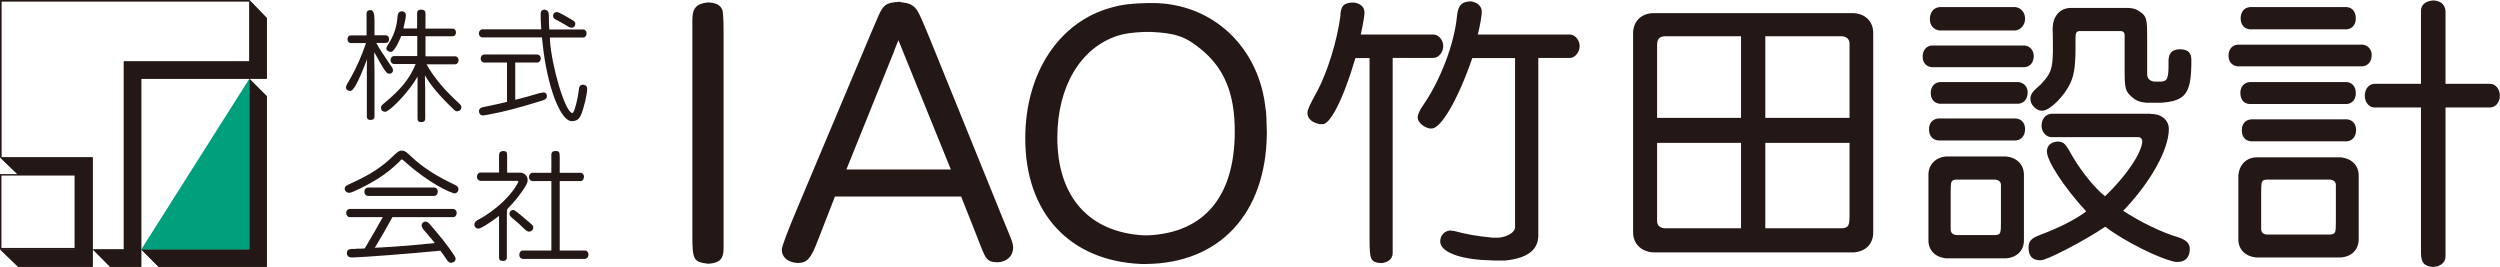 <?xml version="1.0" encoding="UTF-8"?>
<svg id="_レイヤー_2" data-name="レイヤー_2" xmlns="http://www.w3.org/2000/svg" viewBox="0 0 173.03 18.48">
  <defs>
    <style>
      .cls-1 {
        fill: #231815;
      }

      .cls-2 {
        fill: #00a07d;
      }
    </style>
  </defs>
  <g id="_要素" data-name="要素">
    <g>
      <g>
        <polygon class="cls-1" points="0 10.89 1.25 12.1 5.21 12.1 5.21 17.26 0 17.26 1.25 18.47 5.21 18.47 6.42 18.47 6.42 17.26 6.42 12.1 6.42 11.34 6.42 10.89 0 10.89"/>
        <path class="cls-1" d="M6.32,10.99v7.37H1.3l-1.05-1h5.06v-5.36H1.3l-1.05-1h6.07M6.42,10.89H0l1.25,1.2h3.96v5.16H0l1.25,1.2h5.16v-7.57h0Z"/>
      </g>
      <g>
        <polygon class="cls-1" points="17.26 0 17.26 4.25 8.57 4.25 8.57 4.58 8.57 5.45 8.57 17.26 6.42 17.26 7.62 18.47 9.78 18.47 9.78 17.26 9.78 17.26 9.78 5.45 17.26 5.45 18.47 5.45 18.47 4.25 18.47 1.25 17.26 0"/>
        <path class="cls-1" d="M17.36.25l1,1.05v4.06h-8.69v13.01h-2.01l-1-1h2.01V4.35h8.69V.25M17.26,0v4.25h-8.69v13.01h-2.15l1.2,1.2h2.15V5.45h8.69V1.25l-1.2-1.25h0Z"/>
      </g>
      <g>
        <polygon class="cls-1" points="18.47 17.26 18.47 9.65 18.47 6.66 17.26 5.45 17.26 9.65 17.26 17.26 12.99 17.26 11.79 17.26 9.78 17.26 10.98 18.47 18.47 18.47 18.47 17.26 18.47 17.26"/>
        <path class="cls-1" d="M17.36,5.7l1,1v10.66h0v1h-7.35l-1-1h7.34V5.7M17.26,5.45v11.81h-7.49l1.2,1.2h7.49v-1.2h0V6.66l-1.2-1.2h0Z"/>
      </g>
      <g>
        <polygon class="cls-1" points=".1 10.89 0 10.89 0 0 17.26 0 17.26 .1 .1 .1 .1 10.89"/>
        <path class="cls-1" d="M.02,10.88h.07V.09h17.16V.02H.02v10.86Z"/>
      </g>
      <path class="cls-1" d="M5.26,17.26H0v-5.21h5.26v5.21ZM.1,17.16h5.06v-5.01H.1v5.01Z"/>
      <polygon class="cls-2" points="17.26 5.45 17.26 17.26 9.78 17.26 17.26 5.45"/>
      <path class="cls-1" d="M25.67.7q.25.02.25.7v1.04h.78c.13,0,.23.11.23.26,0,.17-.09.27-.23.27h-.66c.18.34.48.79.95,1.49.17.23.21.29.21.41,0,.12-.09.22-.23.23h-.03c-.17.02-.3-.15-1.04-1.49v.32s.02,1.01.02,1.01v1.6s0,1.54,0,1.54c0,.13-.1.22-.25.22h-.04c-.16,0-.22-.07-.24-.21v-.02c0-.06,0-.11,0-.13,0-.06,0-.15,0-.32v-.43s0-.54,0-.54v-.5s0-.02,0-.02c0-.85,0-.91,0-1.01v-.54c0-.09,0-.27.02-.53v.03c-.61,1.62-.98,2.29-1.2,2.21-.18-.02-.27-.11-.27-.25q0-.11.34-.67c.4-.7.77-1.55,1.05-2.39h-1.05c-.14,0-.23-.12-.23-.27,0-.15.1-.26.23-.26h1.09V.93c0-.14.08-.22.24-.23h.04ZM29.2.67c.18.02.25.09.25.27v1.04h1.88c.13,0,.23.11.23.26,0,.16-.09.27-.23.27h-1.88v1.39h2.05c.13,0,.24.12.24.26,0,.16-.11.29-.24.29h-1.98c.42.76,1.07,1.58,1.9,2.37.51.47.51.48.51.61,0,.15-.1.26-.27.27h-.03c-.08,0-.12-.02-.2-.1-.98-.93-1.59-1.65-2.02-2.38,0,.6.02.91.02.91v1.06q0,.86,0,1.01v.03c0,.13-.09.22-.25.22h-.04c-.16,0-.22-.06-.24-.21v-.85c0-.12,0-.29,0-.5v-.54s0-.43,0-1.05c-.51.93-1.8,2.33-2.23,2.44-.21-.02-.3-.11-.3-.28,0-.12.05-.18.22-.32,1.16-.95,1.78-1.72,2.18-2.71h-1.5c-.12,0-.24-.12-.24-.26,0-.17.11-.29.24-.29h1.61v-1.39h-1.11c-.29.73-.58,1.15-.74,1.1-.17-.02-.29-.11-.29-.24q0-.09.22-.43c.33-.55.51-1.1.56-1.83.02-.19.11-.29.26-.31h.04c.18.02.27.11.27.27,0,.15-.03.34-.17.92h.95V.9c0-.14.08-.22.24-.23h.04Z"/>
      <path class="cls-1" d="M37.69.67c.26.04.31.15.3.61,0,.11,0,.42.03.76h2.35c.12,0,.23.12.23.26,0,.17-.11.3-.23.3h-2.31v.15c.12,1.86,1.05,5,1.54,5.07.05,0,.07-.02.09-.07.11-.16.31-1,.36-1.44.02-.31.08-.42.27-.45h.04c.19.02.28.12.28.29,0,.35-.22,1.3-.42,1.79-.12.28-.29.42-.56.44h-.05c-.73.09-1.6-1.99-1.98-4.73v-.02c-.04-.31-.07-.51-.12-1.04h-4.13c-.13,0-.24-.13-.24-.29,0-.13.12-.27.24-.27h4.08c-.03-.48-.04-.68-.04-1.06,0-.19.07-.27.25-.31h.04ZM37.19,3.77c.14.02.24.12.24.27,0,.16-.11.29-.24.29h-1.53v2.58c.43-.12.74-.2.87-.23.27-.08.53-.16.8-.23.12-.03.13-.03.25-.05h.03c.17,0,.24.1.24.27,0,.14-.11.23-.37.31-.03,0-.1.02-.21.06-1.32.41-2.4.69-3.3.86-.12.02-.18.03-.21.04q-.2.04-.32.05h-.04c-.16-.02-.25-.13-.25-.3,0-.12.07-.21.22-.26q.07-.02.61-.13c.4-.08.69-.15,1.11-.25v-2.72h-1.58c-.12,0-.24-.12-.24-.27,0-.17.09-.27.24-.29h3.66ZM38.55.83q.17.02,1.1.58c.12.07.17.15.17.24,0,.14-.09.25-.22.27h-.04c-.11-.02-.14-.02-.25-.09-.36-.22-.7-.41-.81-.46-.17-.08-.22-.15-.22-.27v-.02c0-.13.09-.22.24-.25h.04Z"/>
      <path class="cls-1" d="M27.67,11.16c-.56.54-.9.81-1.52,1.21-.66.42-1.78.98-1.98.98-.19-.02-.31-.13-.31-.29s.03-.18.52-.41c1.29-.59,2.05-1.09,2.84-1.86.31-.3.4-.36.59-.37.22.02.33.1.7.46.76.71,1.74,1.34,2.97,1.91.17.08.25.17.25.28v.02c0,.17-.12.29-.29.3-.91-.28-2.39-1.25-3.54-2.31-.03-.03-.04-.03-.08-.04-.02,0-.04,0-.04,0l-.12.12ZM31.37,14.46c.14.02.24.12.24.27,0,.17-.11.3-.24.3h-4.21l-.6,1.07-.62,1.05c1.69-.09,2.87-.19,4.15-.33-.19-.24-.32-.4-.39-.47-.12-.16-.26-.31-.39-.46-.09-.12-.13-.2-.13-.29,0-.14.1-.24.26-.27.13.02.19.05.32.2.13.15.27.31.39.46.61.7,1.41,1.8,1.38,1.88,0,.02,0,.04,0,.06,0,.13-.11.23-.29.26-.15,0-.2-.05-.32-.22-.02-.04-.1-.15-.22-.32-.03-.04-.12-.17-.22-.3-2.12.21-5.31.45-6.07.47h-.06c-.22,0-.34-.11-.34-.29,0-.21.08-.28.34-.3h.21c.08-.02.18-.02.31-.02.22,0,.24,0,.38-.02l.73-1.25.51-.91h-2.3c-.12,0-.23-.13-.23-.3,0-.14.1-.25.23-.27h7.17ZM30.07,12.98c.14.02.23.12.23.27,0,.17-.08.29-.23.31h-4.61c-.15-.02-.24-.12-.24-.29s.09-.27.24-.29h4.61Z"/>
      <path class="cls-1" d="M34.55,10.7c0-.16.1-.24.28-.25.25.02.27.05.27.46v1.04h.91c.27,0,.51.23.51.51,0,.23-.18.54-.73,1.25-.14.18-.52.61-.65.73q-.06.05-.06.29v3.11c0,.13-.09.22-.25.22h-.05c-.18-.02-.24-.07-.24-.25v-1.3c0-.24,0-.45,0-.5v-.02c0-.07,0-.12,0-1.05-.66.51-1.29.9-1.42.88h-.05c-.14-.02-.24-.13-.24-.26,0-.15.08-.26.3-.37,1.17-.61,2.38-1.77,2.75-2.62,0-.02-.03-.05-.08-.05h-2.55c-.14-.02-.24-.13-.24-.28,0-.17.11-.3.24-.3h1.29v-1.25ZM36.61,16.03c-.07,0-.14-.03-.21-.09-.1-.09-.27-.24-.48-.45-.2-.17-.33-.29-.36-.31-.23-.18-.3-.27-.3-.38,0-.15.1-.25.27-.27q.14.02,1.01.78c.34.29.37.32.37.44,0,.15-.12.27-.27.28h-.03ZM38.47,10.45c.24.02.27.07.27.47v1.04h1.45c.12,0,.23.12.23.26,0,.17-.1.31-.23.31h-1.45v4.81h1.75c.13,0,.24.12.24.27,0,.17-.09.29-.24.31h-4.31c-.15-.02-.24-.12-.24-.29s.11-.29.24-.29h1.98v-4.81h-1.31c-.12,0-.24-.12-.24-.27,0-.17.11-.3.24-.3h1.31v-1.26c0-.16.09-.24.27-.25h.02Z"/>
      <path class="cls-1" d="M49.08.17c.5.04.76.18.9.48q.1.24.1,1.52v15.02c0,.72-.26,1-1,1.06h-.1c-.96-.12-1.06-.28-1.06-1.86V1.37c0-.8.28-1.12,1.06-1.2h.1Z"/>
      <path class="cls-1" d="M62.33.15c.34.04.46.06.66.14.18.08.4.26.52.48.12.18.46.94,1.2,2.78l4.77,11.76c.58,1.4.64,1.54.64,1.84,0,.56-.42.96-1.04,1h-.14c-.58-.04-.7-.18-1.08-1.16-.18-.46-.74-1.9-1.34-3.39h-8.73l-1.2,3.08c-.46,1.2-.72,1.5-1.32,1.52h-.12c-.64-.06-1.04-.4-1.04-.92q0-.34,1.2-3.17l4.95-11.76.54-1.26c.34-.76.54-.9,1.38-.96h.16ZM61.91,3.48l-3.33,8.25h7.23l-3.63-8.95-.28.7Z"/>
      <path class="cls-1" d="M79.75.21c4.19,0,7.45,3.09,7.85,7.41l.02.04c.02.3.04.54.04.76l.02.8v.04c-.06,5.51-3.25,8.95-8.33,9.01h-.38c-4.97-.22-8.01-3.55-8.01-8.69,0-4.55,2.36-8.11,6.01-9.07.7-.2,1.42-.28,2.5-.3h.28ZM79.19,2.21c-.82.04-1.32.1-1.82.26-2.58.82-4.19,3.53-4.19,7.05,0,4.11,2.2,6.57,6.01,6.77h.26c3.91-.18,6.01-2.7,6.01-7.19,0-2.64-.72-4.39-2.38-5.73-1.04-.84-1.72-1.08-3.41-1.16h-.48Z"/>
      <path class="cls-1" d="M93.64.17c.5.04.8.3.8.7,0,.22-.12.92-.26,1.52h5.03c.36,0,.68.38.68.8s-.32.82-.68.82h-2.82v13.5c0,.4-.3.66-.8.7-.72-.06-.8-.2-.8-1.66V4.02h-.98c-.84,2.88-1.8,4.73-2.34,4.57h-.14c-.54-.12-.84-.38-.84-.78,0-.22.2-.64.68-1.5.72-1.36,1.38-3.51,1.6-5.19.02-.68.2-.88.74-.94h.14ZM101.78.09c.48.06.78.34.78.74,0,.22-.12.94-.28,1.56h6.37c.36,0,.68.38.68.8s-.32.82-.68.82h-2.18v12.28c0,1-.74,1.58-2.28,1.74h-.84c-.2-.02-.4-.02-.44-.02-1.96-.08-3.23-.6-3.23-1.3,0-.4.26-.7.66-.76l.32.04c.82.22,1.46.34,2.64.46h.46c.64-.08,1.1-.4,1.1-.72V4.02h-2.96c-.98,2.86-2.2,4.95-2.84,4.87h-.12c-.42-.08-.82-.44-.82-.76,0-.2.14-.5.36-.82,1.2-1.72,2.18-4.27,2.36-6.19.08-.72.28-.96.82-1.02h.12Z"/>
      <path class="cls-1" d="M128.29.91c.82.04,1.36.58,1.36,1.38v13.8c0,.8-.52,1.32-1.36,1.38h-13.88c-.82-.06-1.38-.6-1.38-1.38V2.29c0-.8.56-1.36,1.38-1.38h13.88ZM115.19,2.51c-.36.04-.5.2-.5.62v5.03h5.81V2.51h-5.31ZM114.69,9.89v5.41c0,.28.18.46.5.5h5.31v-5.91h-5.81ZM122.18,2.51v5.65h5.83V3.01c0-.28-.18-.46-.5-.5h-5.33ZM122.18,9.89v5.91h5.33c.42-.04.5-.18.5-.9v-5.01h-5.83Z"/>
      <path class="cls-1" d="M140.14,3.15c.36.04.62.34.62.72,0,.44-.24.74-.62.78h-6.45c-.38-.04-.62-.32-.62-.72,0-.44.24-.74.62-.78h6.45ZM138.82,10.83c.76.06,1.26.56,1.26,1.26v4.55c0,.7-.5,1.2-1.26,1.24h-4.11c-.74-.06-1.24-.54-1.24-1.24v-4.55c0-.7.52-1.22,1.24-1.26h4.11ZM139.54,8.2c.38.04.62.32.62.74s-.24.74-.62.78h-5.39c-.4-.04-.64-.32-.64-.78,0-.42.24-.7.64-.74h5.39ZM139.48.49c.4.04.68.38.68.8s-.28.78-.68.82h-5.23c-.42-.04-.68-.36-.68-.78,0-.48.26-.8.68-.84h5.23ZM139.7,5.68c.38.04.64.34.64.7,0,.46-.24.76-.64.8h-5.45c-.38-.04-.62-.32-.62-.74s.24-.72.62-.76h5.45ZM135.39,12.43c-.36.04-.38.08-.38.96v2.5c0,.22.14.34.38.38h2.72c.36-.04.38-.1.38-.96v-2.5c0-.22-.14-.34-.38-.38h-2.72ZM148.81,7.88l.28.02c.6.06,1.02.48,1.02,1.02,0,1.42-1.24,3.67-3.16,5.67,1.2.78,2.62,1.48,3.83,1.84.54.18.78.42.78.8,0,.56-.3.9-.84.9h-.12c-1.02-.16-3.57-1.42-4.89-2.44-1.44.98-4.15,2.38-4.47,2.32h-.14c-.46-.04-.7-.32-.7-.86,0-.46.18-.66.82-.9,1.38-.52,2.46-1.08,3.17-1.62-1.56-1.7-2.72-3.49-2.72-4.15,0-.38.26-.64.7-.68h.12c.38.06.44.1,1,1.1.64,1.08,1.6,2.22,2.2,2.68,1.42-1.32,2.58-3.04,2.58-3.81,0-.16-.12-.28-.28-.28h-6.01c-.36,0-.68-.36-.68-.78,0-.46.26-.8.68-.84h6.83ZM147.35.55c.34.02.54.1.76.26.46.32.5.48.5,1.84v2.5c0,.28.18.46.5.5h.44c.46-.02.54-.22.54-1.24-.04-.68.18-.96.72-1h.12c.52.02.74.26.74.74,0,2.3-.36,2.82-2.06,2.96h-1.06c-.44-.04-.72-.14-1-.4-.44-.38-.5-.58-.5-1.8v-2.5c0-.14-.08-.24-.24-.26h-2.9c-.22.04-.26.14-.26.54.02,1.74-.06,2.42-.36,3.07-.4.88-1.42,1.9-1.92,1.9h-.12c-.38-.06-.72-.44-.72-.8,0-.34.12-.5.72-1.02.84-.92.88-1.08.82-3.85,0-.86.5-1.44,1.26-1.44h4.03Z"/>
      <path class="cls-1" d="M163.53,3.09c.36.04.62.34.62.7,0,.46-.24.76-.62.8h-8.67c-.38-.04-.62-.32-.62-.74s.24-.72.62-.76h8.67ZM161.99,10.89c.76.06,1.26.56,1.26,1.24v4.43c0,.72-.5,1.22-1.26,1.26h-5.81c-.76-.06-1.26-.54-1.26-1.26v-4.43c.08-.76.56-1.22,1.26-1.24h5.81ZM162.43,5.68c.38.04.62.32.62.76s-.24.72-.62.76h-6.75c-.4-.04-.62-.32-.62-.78,0-.4.24-.7.64-.74h6.73ZM162.43.49c.4.04.62.34.62.8,0,.4-.24.7-.62.74h-6.71c-.4-.04-.64-.32-.64-.76s.24-.74.64-.78h6.71ZM162.45,8.26c.38.04.62.32.62.74s-.24.74-.62.78h-6.67c-.4-.04-.62-.32-.62-.78,0-.42.24-.7.64-.74h6.65ZM156.88,12.43c-.36.04-.38.1-.38.92v2.5c0,.22.14.36.38.38h4.41c.36-.04.38-.1.38-.92v-2.5c0-.22-.14-.34-.38-.38h-4.41ZM167.56.75c0-.42.32-.68.84-.72.52.02.8.26.86.72v5.05h3.08c.38,0,.68.36.68.82s-.3.82-.68.82h-3.08v10.3c0,.42-.32.7-.86.74-.64-.06-.84-.3-.84-1.02V7.44h-3.21c-.38,0-.68-.36-.68-.82s.3-.82.68-.82h3.21V.75Z"/>
    </g>
  </g>
</svg>